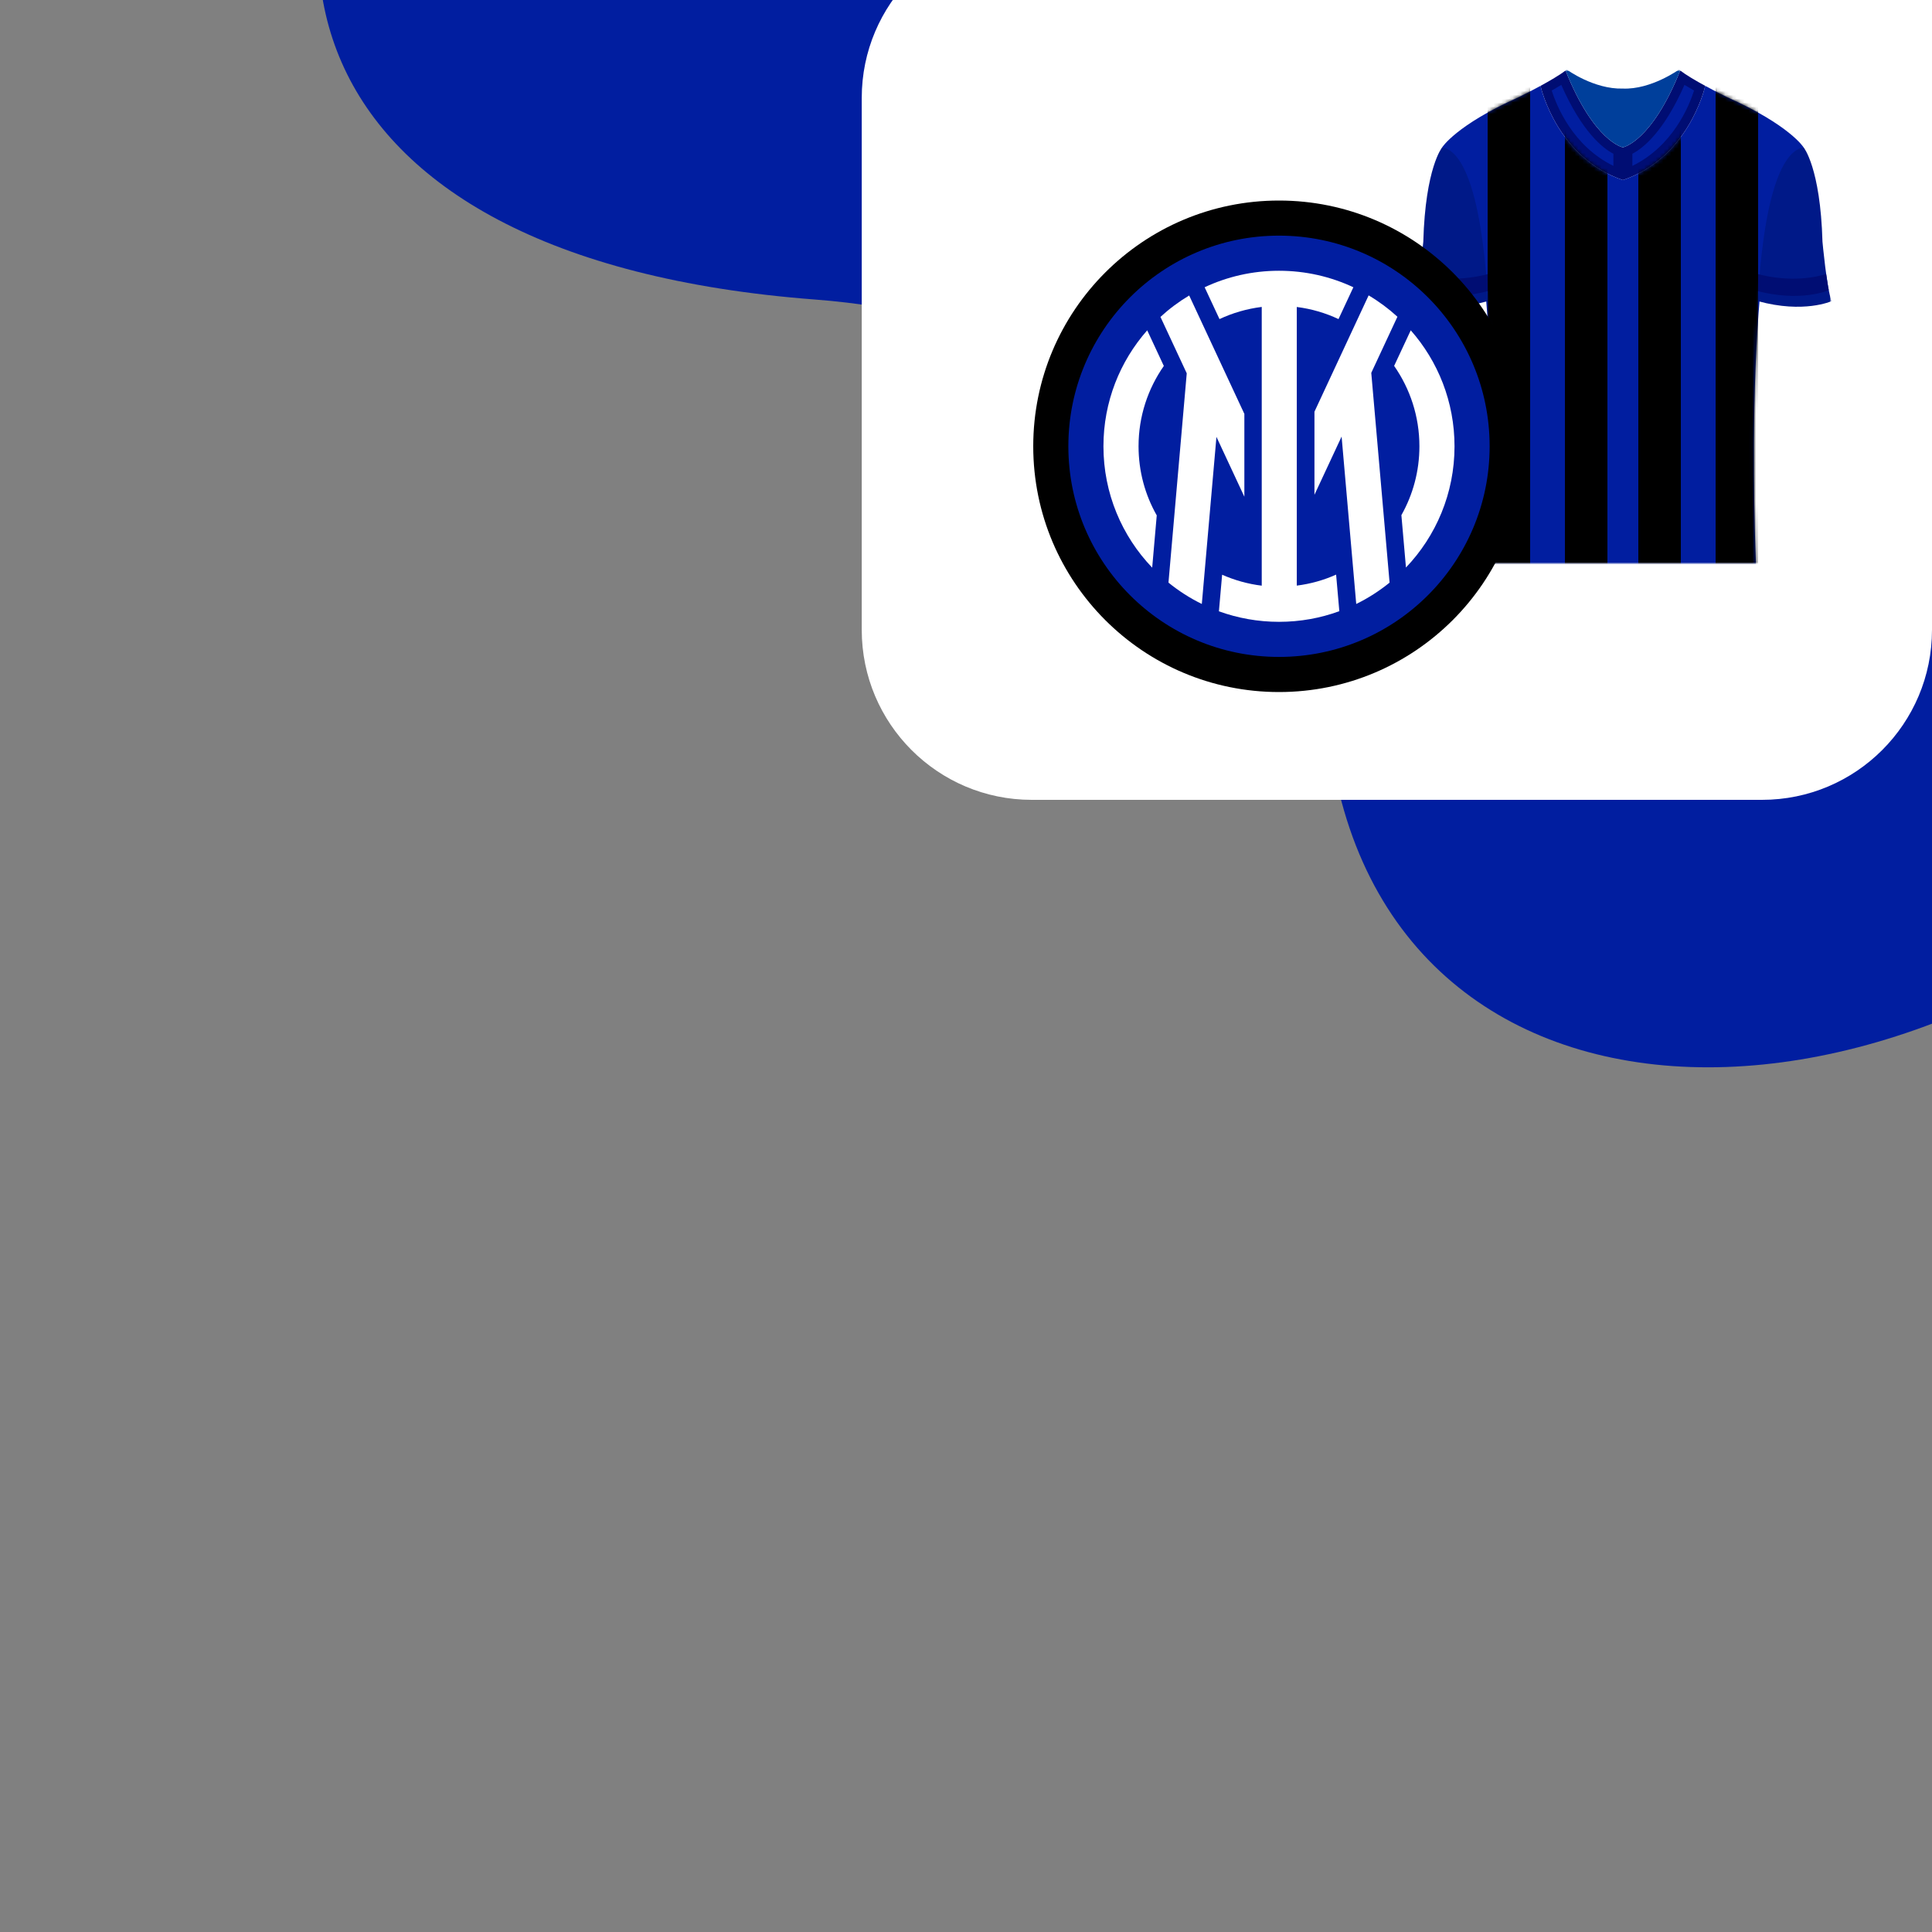 <?xml version="1.0" encoding="UTF-8"?> <svg xmlns="http://www.w3.org/2000/svg" width="500" height="500" viewBox="0 0 500 500" fill="none"><rect x="0" y="0" width="500" height="500" fill="#808080" stroke="none"/><g clip-path="url(#clip0_3597_10511)"><path fill-rule="evenodd" clip-rule="evenodd" d="M638.039 -51.779C589.363 -144.393 495.425 -187.957 417.487 -200.007C313.075 -216.146 188.376 -182.193 116.53 -94.405C54.123 -18.15 72.563 66.973 210.915 77.518C300.249 84.327 335.948 146.42 344.997 197.52C364.335 306.731 512.108 300.519 599.773 189.844C687.435 79.169 657.846 -14.097 638.039 -51.779Z" fill="#011EA0"></path><path d="M500 163C500 187.301 480.301 207 456 207H267.018C242.717 207 223.018 187.301 223.018 163V25.338C223.018 1.037 242.717 -18.662 267.018 -18.662H500V163Z" fill="white"></path><mask id="mask0_3597_10511" style="mask-type:luminance" maskUnits="userSpaceOnUse" x="366" y="18" width="108" height="128"><path d="M474 18L366 18V146H474V18Z" fill="white"></path></mask><g mask="url(#mask0_3597_10511)"><mask id="mask1_3597_10511" style="mask-type:luminance" maskUnits="userSpaceOnUse" x="366" y="18" width="108" height="128"><path d="M474 18L366 18V146H474V18Z" fill="white"></path></mask><g mask="url(#mask1_3597_10511)"><path d="M434.837 18.248C427.441 36.756 420.001 38.139 420.001 38.139C420.001 38.139 412.562 36.761 405.161 18.248C403.614 19.444 401.058 20.931 398.684 22.223C398.892 23.132 403.116 40.87 420.001 46.606C436.882 40.87 441.111 23.132 441.314 22.223C438.94 20.931 436.384 19.444 434.837 18.248Z" fill="#000D73"></path><path d="M466.768 38.135C466.768 38.135 463.202 32.395 447.01 25.163C447.01 25.163 444.306 23.849 441.312 22.219C441.109 23.128 436.88 40.866 419.999 46.602C403.118 40.866 398.889 23.128 398.686 22.219C395.688 23.849 392.988 25.163 392.988 25.163C376.801 32.395 373.23 38.135 373.23 38.135C390.003 47.507 385.553 146 385.553 146H454.445C454.445 146 449.995 47.507 466.768 38.135Z" fill="#011EA0"></path><path d="M474.002 77.939C474.002 77.939 466.814 81.2 454.977 77.939C454.977 77.939 456.112 39.996 466.771 38.135C466.771 38.135 471.112 43.34 471.654 62.54C471.654 62.54 472.737 74.494 473.998 77.939" fill="#001988"></path><path d="M454.398 70.801C454.22 73.467 454.168 75.146 454.168 75.146C466.005 78.407 473.284 75.089 473.284 75.089C473.007 73.837 472.899 72.597 472.608 70.906C470.329 71.641 463.618 73.284 454.398 70.797" fill="#000D73"></path><path d="M422.457 39.792C425.295 38.309 430.624 34.047 435.941 21.967C436.677 22.423 437.505 22.91 438.423 23.432C437.102 27.568 432.877 37.844 422.457 42.932V39.792Z" fill="#011EA0"></path><path d="M366 77.939C366 77.939 373.188 81.2 385.025 77.939C385.025 77.939 383.89 39.996 373.231 38.135C373.231 38.135 368.89 43.34 368.348 62.54C368.348 62.54 367.265 74.494 366.004 77.939" fill="#001988"></path><path d="M385.601 70.801C385.779 73.467 385.831 75.146 385.831 75.146C373.994 78.407 366.719 75.089 366.719 75.089C366.996 73.837 367.104 72.597 367.395 70.906C369.674 71.641 376.385 73.284 385.606 70.797" fill="#000D73"></path><path d="M434.528 18C434.528 18 427.318 23.218 420 22.923C412.487 23.145 405.472 18 405.472 18C405.372 18.078 405.268 18.161 405.16 18.248C412.556 36.756 420 38.139 420 38.139C420 38.139 427.44 36.76 434.84 18.248C434.732 18.165 434.628 18.083 434.528 18Z" fill="#003F9B"></path><path d="M417.544 39.792C414.706 38.309 409.377 34.047 404.06 21.967C403.324 22.423 402.496 22.91 401.582 23.432C402.904 27.568 407.128 37.844 417.548 42.932V39.792H417.544Z" fill="#011EA0"></path><mask id="mask2_3597_10511" style="mask-type:alpha" maskUnits="userSpaceOnUse" x="373" y="22" width="94" height="124"><path d="M466.768 38.135C466.768 38.135 463.202 32.395 447.01 25.163C447.01 25.163 444.306 23.849 441.312 22.219C441.109 23.128 436.88 40.866 419.999 46.602C403.118 40.866 398.889 23.128 398.686 22.219C395.688 23.849 392.988 25.163 392.988 25.163C376.801 32.395 373.23 38.135 373.23 38.135C390.003 47.507 385.553 146 385.553 146H454.445C454.445 146 449.995 47.507 466.768 38.135Z" fill="#011EA0"></path></mask><g mask="url(#mask2_3597_10511)"><g style="mix-blend-mode:saturation"><rect x="385" y="146" width="128" height="11" transform="rotate(-90 385 146)" fill="black"></rect></g><g style="mix-blend-mode:saturation"><rect x="405" y="146" width="128" height="11" transform="rotate(-90 405 146)" fill="black"></rect></g><g style="mix-blend-mode:saturation"><rect x="424" y="146" width="128" height="11" transform="rotate(-90 424 146)" fill="black"></rect></g><g style="mix-blend-mode:saturation"><rect x="444" y="146" width="128" height="11" transform="rotate(-90 444 146)" fill="black"></rect></g></g></g></g><g clip-path="url(#clip1_3597_10511)"><path d="M331.002 51.9C366.128 51.9 394.602 80.374 394.602 115.5C394.602 150.625 366.128 179.1 331.002 179.1C295.877 179.1 267.402 150.625 267.402 115.5C267.402 80.374 295.877 51.9 331.002 51.9Z" fill="black"></path><path d="M331.003 60.983C361.11 60.983 385.517 85.39 385.517 115.497C385.517 145.605 361.11 170.012 331.003 170.012C300.895 170.012 276.488 145.605 276.488 115.497C276.488 85.39 300.895 60.983 331.003 60.983Z" fill="#011EA0"></path><path d="M365.101 85.486L360.801 94.693C364.92 100.599 367.342 107.761 367.342 115.499C367.342 121.981 365.647 128.053 362.678 133.323L363.86 146.875C371.643 138.729 376.428 127.674 376.428 115.515C376.428 103.991 372.158 93.497 365.101 85.486Z" fill="white"></path><path d="M335.608 151.556V79.446C339.424 79.93 343.058 81.005 346.405 82.58L350.251 74.343C344.406 71.602 337.879 70.072 331.004 70.072C324.13 70.072 317.603 71.602 311.758 74.343L315.604 82.58C318.996 80.99 322.676 79.915 326.537 79.431V151.571C322.933 151.132 319.481 150.148 316.286 148.739L315.453 158.204C320.298 159.96 325.538 160.929 331.004 160.929C336.486 160.929 341.756 159.96 346.617 158.173L345.784 148.709C342.619 150.133 339.197 151.102 335.608 151.556Z" fill="white"></path><path d="M296.897 85.486C289.841 93.497 285.57 103.991 285.57 115.499C285.57 127.689 290.371 138.759 298.184 146.906L299.365 133.383C296.367 128.113 294.656 122.011 294.656 115.499C294.656 107.761 297.079 100.599 301.198 94.708L296.897 85.486Z" fill="white"></path><path d="M354.883 96.495L361.652 81.972C359.366 79.883 356.882 78.035 354.202 76.445L340.18 106.549V128.052L347.206 112.985L350.992 156.309C354.081 154.794 356.973 152.932 359.623 150.782L354.883 96.495Z" fill="white"></path><path d="M322.009 107.048L307.759 76.475C305.094 78.065 302.596 79.927 300.324 82.017L307.123 96.6L307.108 96.857L302.399 150.781C305.049 152.931 307.941 154.793 311.03 156.308L314.816 113.06L322.039 128.551V107.048H322.009Z" fill="white"></path></g></g><defs><clipPath id="clip0_3597_10511"><rect width="500" height="500" fill="white" transform="matrix(-1 0 0 -1 500 500)"></rect></clipPath><clipPath id="clip1_3597_10511"><rect width="127.2" height="127.2" fill="white" transform="translate(267.402 51.898)"></rect></clipPath></defs></svg> 